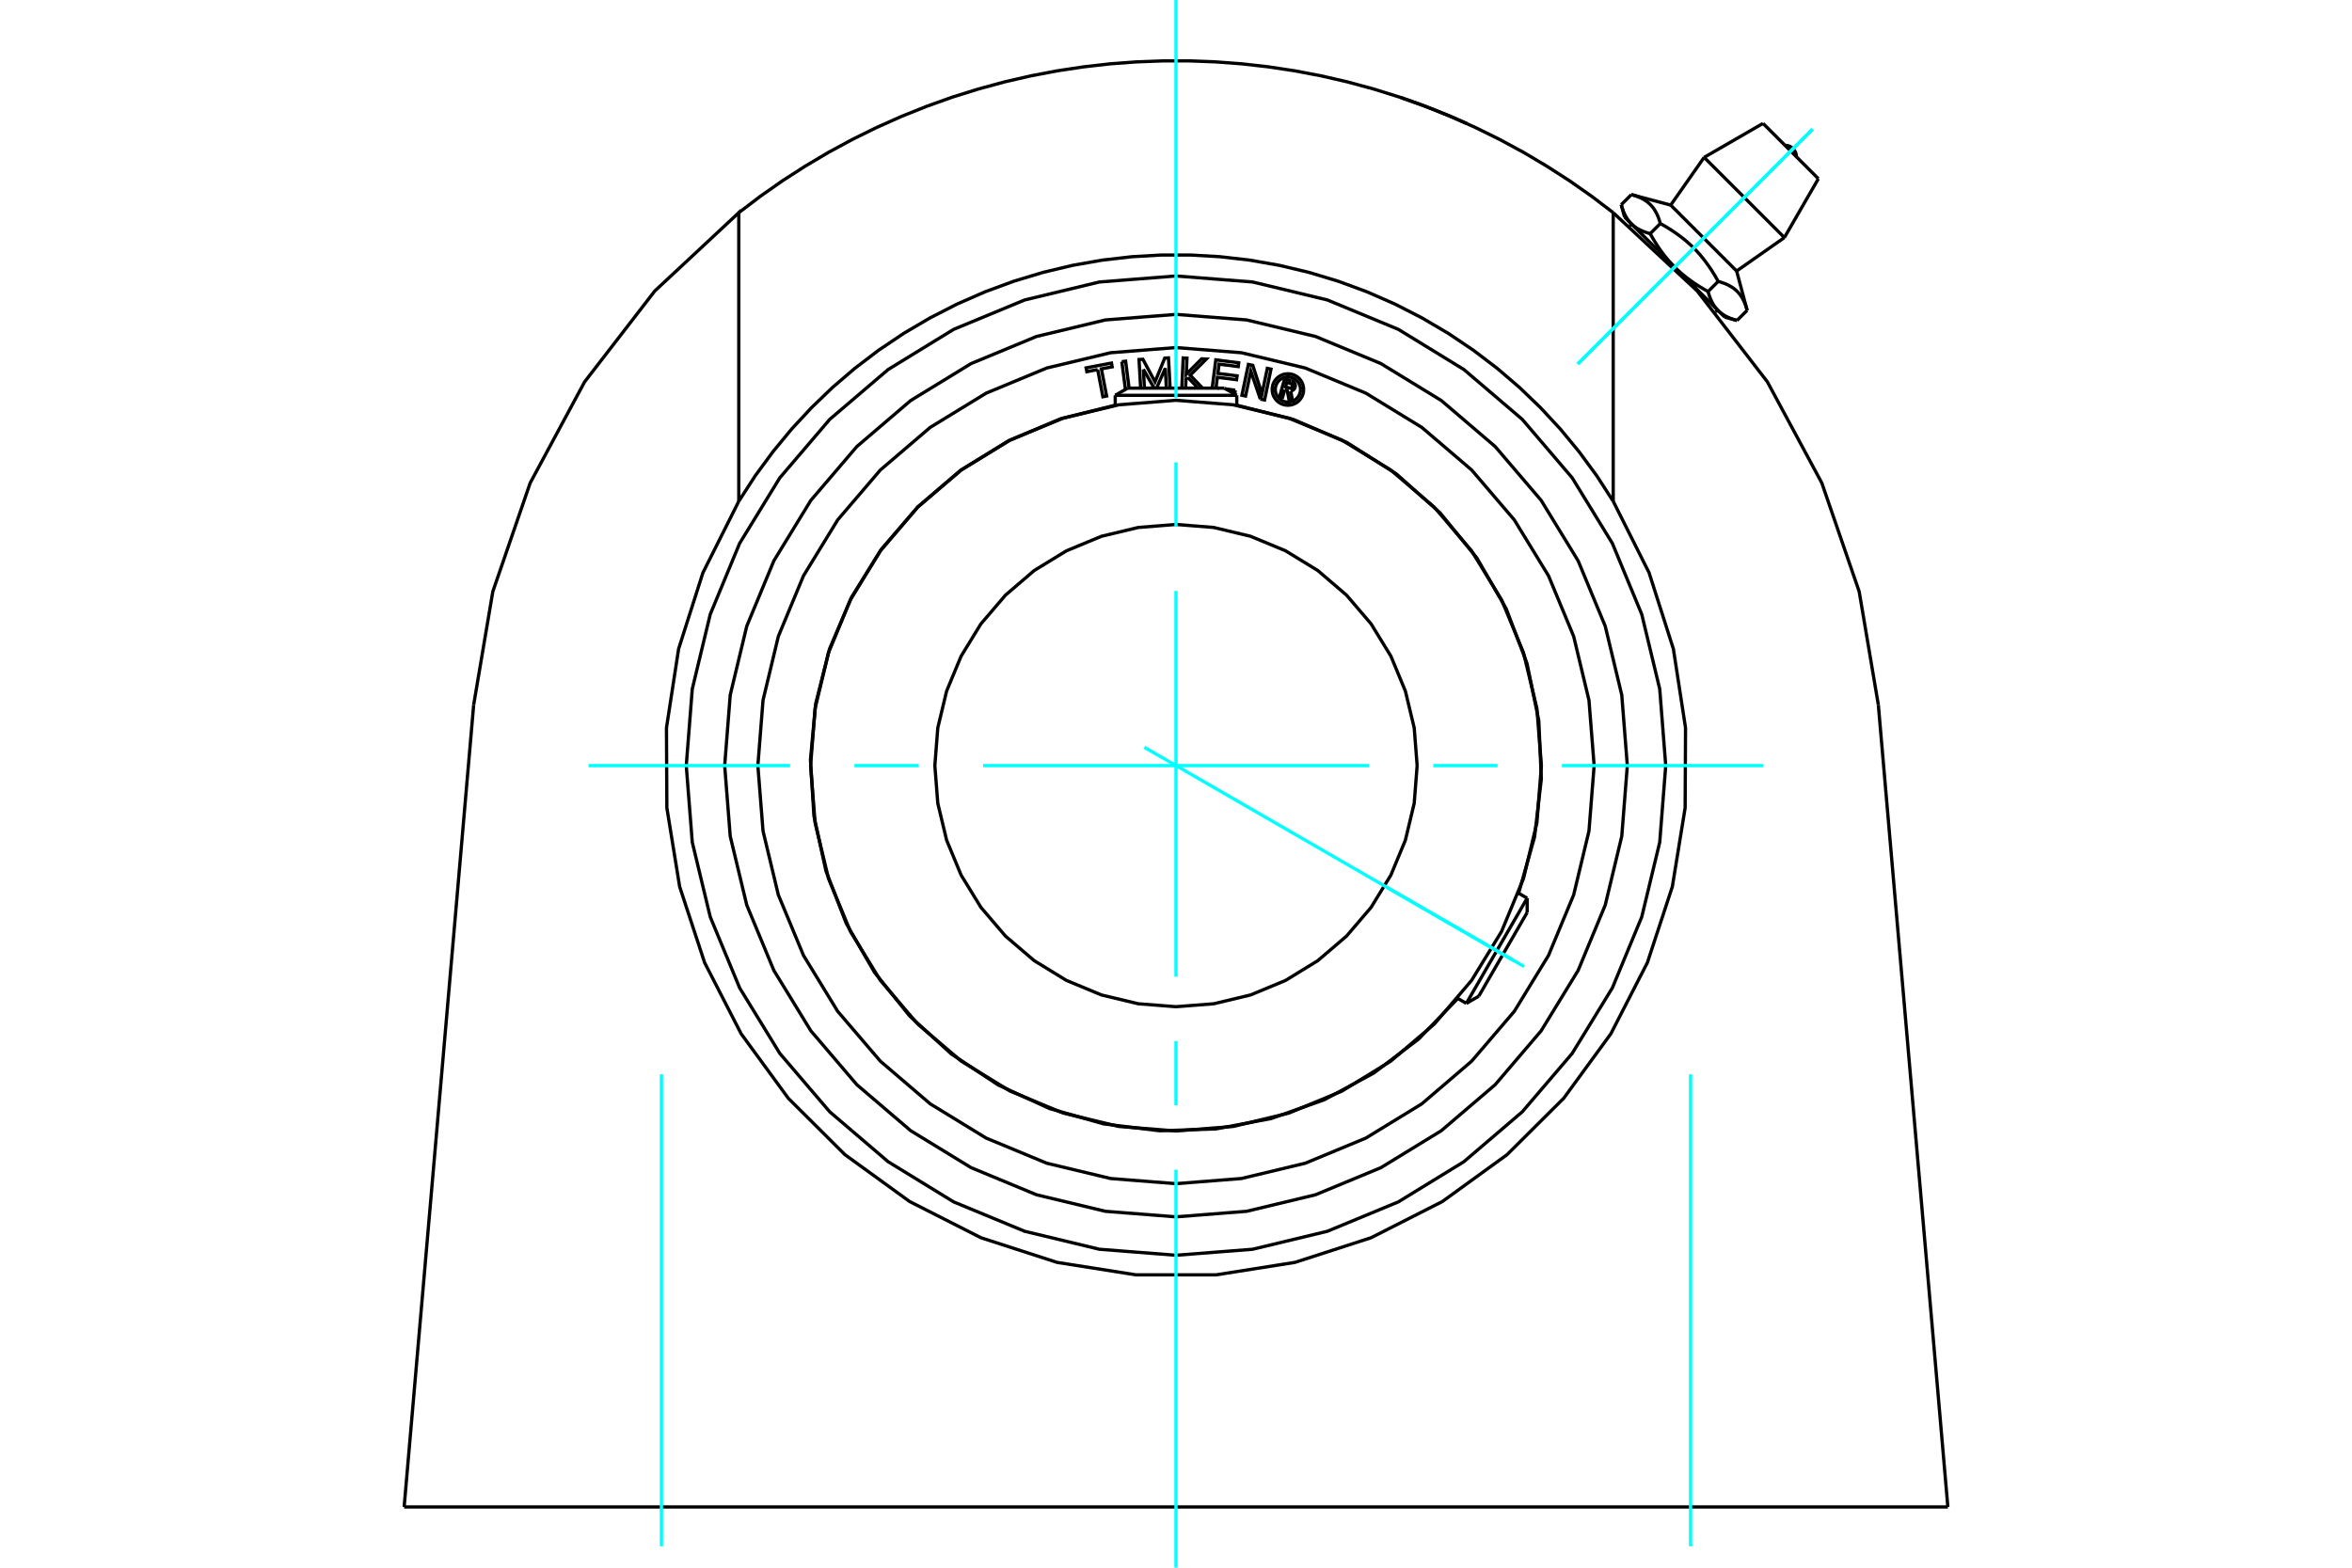 <?xml version="1.0" standalone="no"?>
<!DOCTYPE svg PUBLIC "-//W3C//DTD SVG 1.1//EN"
	"http://www.w3.org/Graphics/SVG/1.1/DTD/svg11.dtd">
<svg xmlns="http://www.w3.org/2000/svg" height="100%" width="100%" viewBox="0 0 36000 24000">
	<rect x="-1800" y="-1200" width="39600" height="26400" style="fill:#FFF"/>
	<g style="fill:none; fill-rule:evenodd" transform="matrix(1 0 0 1 0 0)">
		<g style="fill:none; stroke:#000; stroke-width:50; shape-rendering:geometricPrecision">
			<polyline points="21450,1496 21451,1497 21457,1499 21468,1503 21482,1507 21500,1514 21523,1521 21548,1530 21576,1540 21607,1551 21640,1563 21677,1576 21717,1590 21758,1606 21802,1622 21846,1639 21890,1656 21935,1673 21978,1690 22022,1708 22067,1726 22110,1744 22153,1761 22194,1779 22233,1795 22269,1810 22301,1825 22331,1838 22358,1850 22383,1861 22404,1870 22422,1878 22436,1884 22446,1889 22452,1891 22453,1892"/>
			<polyline points="24692,7674 24441,7285 24169,6915 23881,6566 23578,6240 23258,5932 22916,5639 22552,5362 22168,5104 21767,4868 21351,4655 20922,4467 20482,4305 20035,4170 19582,4062 19127,3982 18673,3930 18223,3904 17777,3904 17327,3930 16873,3982 16418,4062 15965,4170 15518,4305 15078,4467 14649,4655 14233,4868 13832,5104 13448,5362 13084,5639 12742,5932 12422,6240 12119,6566 11831,6915 11559,7285 11308,7674"/>
			<line x1="24692" y1="3256" x2="24692" y2="7674"/>
			<polyline points="11308,3256 11635,3007 11973,2770 12321,2546 12678,2334 13044,2136 13417,1952 13798,1782 14185,1627 14577,1487 14974,1363 15375,1254 15779,1161 16184,1084 16589,1023 16995,977 17399,947 17800,932 18200,932 18601,947 19005,977 19411,1023 19816,1084 20221,1161 20625,1254 21026,1363 21423,1487 21815,1627 22202,1782 22583,1952 22956,2136 23322,2334 23679,2546 24027,2770 24365,3007 24692,3256"/>
			<polyline points="11308,7674 11308,3256 10022,4455 8948,5846 8115,7394 7543,9057 7250,10790"/>
			<line x1="6186" y1="23070" x2="7250" y2="10790"/>
			<line x1="29814" y1="23070" x2="6186" y2="23070"/>
			<line x1="28750" y1="10790" x2="29814" y2="23070"/>
			<polyline points="28750,10790 28457,9057 27885,7394 27052,5846 25978,4455 24692,3256"/>
			<polyline points="11308,7674 10759,8768 10387,9934 10201,11143 10207,12367 10403,13575 10785,14737 11344,15826 12066,16814 12933,17677 13924,18395 15015,18949 16179,19326 17388,19517 18612,19517 19821,19326 20985,18949 22076,18395 23067,17677 23934,16814 24656,15826 25215,14737 25597,13575 25793,12367 25799,11143 25613,9934 25241,8768 24692,7674"/>
			<polyline points="25496,11721 25404,10548 25129,9405 24679,8318 24064,7315 23300,6420 22406,5657 21403,5042 20316,4592 19173,4317 18000,4225 16827,4317 15684,4592 14597,5042 13594,5657 12700,6420 11936,7315 11321,8318 10871,9405 10596,10548 10504,11721 10596,12894 10871,14037 11321,15124 11936,16127 12700,17021 13594,17785 14597,18400 15684,18850 16827,19125 18000,19217 19173,19125 20316,18850 21403,18400 22406,17785 23300,17021 24064,16127 24679,15124 25129,14037 25404,12894 25496,11721"/>
			<line x1="26742" y1="4751" x2="26587" y2="4906"/>
			<line x1="25572" y1="3140" x2="26581" y2="4149"/>
			<polyline points="24970,2979 24992,2985 25014,2992 25035,2999 25055,3006 25074,3013 25092,3021 25110,3029 25127,3037 25143,3046 25159,3054 25174,3064 25188,3073 25203,3083 25216,3093 25229,3104 25242,3115 25254,3126 25266,3138 25277,3150 25288,3163 25299,3176 25309,3189 25319,3203 25328,3218 25337,3233 25346,3249 25355,3265 25363,3282 25371,3300 25379,3318 25386,3337 25393,3357 25400,3378 25407,3399 25413,3422 25450,3443 25486,3463 25520,3484 25554,3505 25586,3525 25617,3546 25648,3567 25677,3588 25706,3609 25734,3630 25761,3651 25788,3673 25814,3694 25839,3717 25864,3739 25889,3762 25913,3785 25936,3808 25959,3832 25982,3857 26004,3881 26027,3907 26048,3933 26070,3960 26091,3987 26112,4015 26133,4044 26154,4073 26175,4104 26196,4135 26216,4167 26237,4201 26258,4235 26278,4271 26299,4308 26322,4314 26343,4321 26364,4328 26384,4335 26403,4342 26421,4350 26439,4358 26456,4366 26472,4375 26488,4384 26503,4393 26518,4402 26532,4412 26545,4422 26558,4433 26571,4444 26583,4455 26595,4467 26606,4479 26617,4492 26628,4505 26638,4518 26648,4532 26657,4547 26667,4562 26675,4578 26684,4594 26692,4611 26700,4629 26708,4647 26715,4666 26722,4686 26729,4707 26736,4729 26742,4751"/>
			<polyline points="26297,4753 26291,4747 26285,4741 26280,4735 26274,4729 26269,4722 26264,4716 26258,4709 26253,4703 26248,4696 26243,4689 26238,4682 26233,4675 26229,4667 26224,4660 26219,4652 26215,4644 26211,4636 26206,4628 26202,4620 26198,4612 26194,4603 26190,4594 26186,4585 26182,4576 26178,4567 26174,4558 26171,4548 26167,4538 26164,4528 26160,4518 26157,4507 26154,4497 26150,4486 26147,4474 26144,4463"/>
			<polyline points="26587,4906 26576,4903 26564,4900 26554,4897 26543,4893 26532,4890 26522,4886 26512,4883 26502,4879 26493,4876 26483,4872 26474,4868 26465,4864 26456,4860 26447,4856 26439,4852 26430,4848 26422,4844 26414,4839 26406,4835 26398,4831 26390,4826 26383,4821 26376,4817 26368,4812 26361,4807 26354,4802 26347,4797 26341,4792 26334,4787 26328,4781 26321,4776 26315,4770 26309,4765 26303,4759 26297,4753"/>
			<polyline points="26299,4308 26144,4463 26125,4453 26107,4442 26089,4432 26071,4422 26054,4411 26037,4401 26020,4391 26003,4380 25987,4370 25971,4360 25955,4349 25940,4339 25924,4329 25909,4318 25894,4308 25880,4297 25865,4287 25851,4276 25837,4266 25823,4255 25809,4245 25796,4234 25782,4223 25769,4212 25756,4202 25743,4191 25730,4180 25717,4168 25705,4157 25693,4146 25680,4135 25668,4123 25656,4112 25644,4100 25632,4089 26297,4753 26400,4856"/>
			<polyline points="25632,4089 25621,4077 25609,4065 25598,4053 25586,4041 25575,4028 25564,4016 25552,4004 25541,3991 25530,3978 25519,3965 25509,3952 25498,3939 25487,3925 25476,3912 25466,3898 25455,3884 25444,3870 25434,3856 25423,3841 25413,3827 25403,3812 25392,3797 25382,3781 25371,3766 25361,3750 25351,3734 25341,3718 25330,3701 25320,3684 25310,3667 25299,3650 25289,3632 25279,3614 25268,3596 25258,3577"/>
			<line x1="25413" y1="3422" x2="25258" y2="3577"/>
			<polyline points="24968,3424 24962,3418 24956,3412 24951,3406 24945,3400 24940,3393 24934,3387 24929,3380 24924,3373 24919,3367 24914,3360 24909,3353 24904,3345 24900,3338 24895,3330 24890,3323 24886,3315 24881,3307 24877,3299 24873,3291 24869,3282 24865,3274 24861,3265 24857,3256 24853,3247 24849,3238 24845,3228 24842,3219 24838,3209 24835,3199 24831,3189 24828,3178 24824,3167 24821,3156 24818,3145 24815,3134"/>
			<polyline points="25258,3577 25246,3574 25235,3571 25224,3567 25214,3564 25203,3561 25193,3557 25183,3554 25173,3550 25163,3546 25154,3543 25145,3539 25136,3535 25127,3531 25118,3527 25109,3523 25101,3519 25093,3515 25085,3510 25077,3506 25069,3501 25061,3497 25054,3492 25046,3488 25039,3483 25032,3478 25025,3473 25018,3468 25012,3463 25005,3457 24998,3452 24992,3447 24986,3441 24980,3436 24974,3430 24968,3424"/>
			<line x1="24970" y1="2979" x2="24815" y2="3134"/>
			<polyline points="24865,3321 24968,3424 25632,4089"/>
			<line x1="26084" y1="2409" x2="27312" y2="3637"/>
			<line x1="26985" y1="1889" x2="27832" y2="2736"/>
			<polyline points="27496,2400 27494,2373 27488,2346 27477,2320 27463,2297 27445,2276 27424,2258 27401,2243 27375,2233 27348,2227 27321,2225"/>
			<line x1="25572" y1="3140" x2="24970" y2="2979"/>
			<line x1="26742" y1="4751" x2="26581" y2="4149"/>
			<line x1="26400" y1="4856" x2="26587" y2="4906"/>
			<line x1="24815" y1="3134" x2="24865" y2="3321"/>
			<line x1="24975" y1="3431" x2="24944" y2="3461"/>
			<line x1="26260" y1="4777" x2="26290" y2="4746"/>
			<line x1="26084" y1="2409" x2="25572" y2="3140"/>
			<line x1="26581" y1="4149" x2="27312" y2="3637"/>
			<line x1="26985" y1="1889" x2="26084" y2="2409"/>
			<line x1="27312" y1="3637" x2="27832" y2="2736"/>
			<polyline points="23593,11721 23524,10846 23319,9993 22983,9182 22525,8434 21955,7766 21287,7196 20539,6738 19728,6402 18875,6197 18000,6128 17125,6197 16272,6402 15461,6738 14713,7196 14045,7766 13475,8434 13017,9182 12681,9993 12476,10846 12407,11721 12476,12596 12681,13449 13017,14260 13475,15008 14045,15676 14713,16245 15461,16704 16272,17040 17125,17245 18000,17314 18875,17245 19728,17040 20539,16704 21287,16245 21955,15676 22525,15008 22983,14260 23319,13449 23524,12596 23593,11721"/>
			<polyline points="21691,11721 21646,11143 21511,10580 21289,10045 20986,9551 20610,9111 20170,8734 19676,8432 19141,8210 18577,8075 18000,8029 17423,8075 16859,8210 16324,8432 15830,8734 15390,9111 15014,9551 14711,10045 14489,10580 14354,11143 14309,11721 14354,12298 14489,12862 14711,13397 15014,13891 15390,14331 15830,14707 16324,15010 16859,15232 17423,15367 18000,15412 18577,15367 19141,15232 19676,15010 20170,14707 20610,14331 20986,13891 21289,13397 21511,12862 21646,12298 21691,11721"/>
			<line x1="22444" y1="15361" x2="23375" y2="13750"/>
			<line x1="23375" y1="13969" x2="22634" y2="15251"/>
			<line x1="18930" y1="6052" x2="17070" y2="6052"/>
			<line x1="17260" y1="5942" x2="18740" y2="5942"/>
			<polyline points="24908,11721 24823,10640 24570,9586 24155,8585 23589,7660 22885,6836 22061,6132 21136,5566 20135,5151 19081,4898 18000,4813 16919,4898 15865,5151 14864,5566 13939,6132 13115,6836 12411,7660 11845,8585 11430,9586 11177,10640 11092,11721 11177,12802 11430,13856 11845,14857 12411,15781 13115,16606 13939,17310 14864,17876 15865,18291 16919,18544 18000,18629 19081,18544 20135,18291 21136,17876 22061,17310 22885,16606 23589,15781 24155,14857 24570,13856 24823,12802 24908,11721"/>
			<polyline points="19665,5966 19631,6083 19586,6070 19663,5799 19764,5828"/>
			<polyline points="19824,5928 19827,5915 19827,5902 19825,5889 19821,5876 19816,5865 19808,5854 19799,5845 19788,5837 19777,5831 19764,5828"/>
			<polyline points="19824,5928 19781,5915 19782,5910 19782,5904 19781,5899 19780,5893 19777,5888 19774,5884 19770,5880 19766,5876 19761,5874 19756,5872 19695,5855 19676,5923 19737,5940 19742,5941 19748,5941 19753,5941 19759,5939 19764,5937 19768,5934 19772,5930 19776,5926 19778,5921 19780,5916 19824,5929"/>
			<polyline points="19756,5986 19769,5983 19782,5978 19793,5972 19803,5963 19812,5953 19819,5941 19824,5929"/>
			<polyline points="19756,5986 19784,6132 19729,6116 19702,5977 19665,5966"/>
			<line x1="18763" y1="5955" x2="18907" y2="5974"/>
			<line x1="18613" y1="5936" x2="18662" y2="5943"/>
			<polyline points="18907,5974 18900,6032 18895,6032"/>
			<polyline points="18554,5942 18609,5509 18960,5554 18953,5612 18659,5575 18641,5717 18935,5754 18927,5813 18633,5776 18613,5936"/>
			<line x1="17501" y1="5655" x2="17517" y2="5942"/>
			<polyline points="17459,5942 17434,5504 17493,5500 17679,5845 17828,5482 17885,5479 17910,5942"/>
			<polyline points="17853,5942 17836,5637 17703,5942"/>
			<line x1="17666" y1="5942" x2="17501" y2="5655"/>
			<polyline points="16801,5658 16636,5690 16624,5632 17012,5558 17023,5616 16858,5647 16938,6063 16881,6074 16801,5658"/>
			<polyline points="17171,5537 17229,5530 17282,5942"/>
			<line x1="17226" y1="5962" x2="17171" y2="5537"/>
			<polyline points="18182,5779 18153,5807 18147,5942"/>
			<polyline points="18089,5942 18110,5480 18168,5483 18157,5729 18393,5493 18464,5497 18217,5744 18407,5942"/>
			<line x1="18339" y1="5942" x2="18182" y2="5779"/>
			<polyline points="19291,6110 19145,5682 19065,6063 19009,6051 19108,5579 19175,5593 19316,6030 19398,5639 19454,5651 19356,6123 19291,6110"/>
			<polyline points="19954,5963 19951,5925 19942,5888 19928,5853 19908,5821 19884,5792 19855,5768 19822,5748 19787,5733 19751,5725 19713,5722 19675,5725 19638,5733 19603,5748 19571,5768 19542,5792 19518,5821 19498,5853 19483,5888 19475,5925 19472,5963 19475,6001 19483,6037 19498,6072 19518,6105 19542,6133 19571,6158 19603,6178 19638,6192 19675,6201 19713,6204 19751,6201 19787,6192 19822,6178 19855,6158 19884,6133 19908,6105 19928,6072 19942,6037 19951,6001 19954,5963"/>
			<polyline points="19906,5963 19904,5933 19896,5903 19885,5875 19869,5849 19849,5826 19826,5807 19801,5791 19773,5779 19743,5772 19713,5770 19683,5772 19653,5779 19625,5791 19599,5807 19576,5826 19557,5849 19541,5875 19529,5903 19522,5933 19520,5963 19522,5993 19529,6022 19541,6050 19557,6076 19576,6099 19599,6119 19625,6135 19653,6146 19683,6153 19713,6156 19743,6153 19773,6146 19801,6135 19826,6119 19849,6099 19869,6076 19885,6050 19896,6022 19904,5993 19906,5963"/>
			<polyline points="23244,13674 23488,12814 23592,11925 23553,11032 23372,10155 23054,9319 22607,8545 22042,7851 21374,7256 20619,6776 19798,6422 18930,6203"/>
			<polyline points="17070,6203 16233,6411 15439,6746 14705,7198 14050,7758 13488,8411 13033,9144 12696,9937 12485,10773 12405,11631 12458,12491 12642,13333 12953,14137 13384,14884 13924,15555 14562,16136 15280,16611 16064,16971 16893,17206 17749,17311 18610,17283 19457,17124 20270,16836 21028,16427 21715,15906 22314,15285"/>
			<polyline points="24400,11721 24321,10720 24087,9743 23702,8815 23178,7959 22525,7195 21762,6543 20906,6019 19978,5634 19001,5400 18000,5321 16999,5400 16022,5634 15094,6019 14238,6543 13475,7195 12822,7959 12298,8815 11913,9743 11679,10720 11600,11721 11679,12722 11913,13699 12298,14626 12822,15483 13475,16246 14238,16899 15094,17423 16022,17808 16999,18042 18000,18121 19001,18042 19978,17808 20906,17423 21762,16899 22525,16246 23178,15483 23702,14626 24087,13699 24321,12722 24400,11721"/>
			<line x1="23375" y1="13969" x2="23375" y2="13750"/>
			<line x1="22444" y1="15361" x2="22634" y2="15251"/>
			<line x1="23375" y1="13750" x2="23241" y2="13673"/>
			<line x1="22311" y1="15284" x2="22444" y2="15361"/>
			<line x1="17260" y1="5942" x2="17070" y2="6052"/>
			<line x1="18930" y1="6052" x2="18740" y2="5942"/>
			<line x1="17070" y1="6052" x2="17070" y2="6206"/>
			<line x1="18930" y1="6206" x2="18930" y2="6052"/>
		</g>
		<g style="fill:none; stroke:#0FF; stroke-width:50; shape-rendering:geometricPrecision">
			<line x1="18000" y1="24000" x2="18000" y2="17907"/>
			<line x1="18000" y1="16922" x2="18000" y2="15938"/>
			<line x1="18000" y1="14953" x2="18000" y2="9047"/>
			<line x1="18000" y1="8062" x2="18000" y2="7078"/>
			<line x1="18000" y1="6093" x2="18000" y2="0"/>
			<line x1="9008" y1="11721" x2="12093" y2="11721"/>
			<line x1="13078" y1="11721" x2="14062" y2="11721"/>
			<line x1="15047" y1="11721" x2="20953" y2="11721"/>
			<line x1="21938" y1="11721" x2="22922" y2="11721"/>
			<line x1="23907" y1="11721" x2="26992" y2="11721"/>
			<line x1="10124" y1="23672" x2="10124" y2="16447"/>
			<line x1="25876" y1="23672" x2="25876" y2="16447"/>
			<line x1="24149" y1="5572" x2="27745" y2="1976"/>
			<line x1="24149" y1="5572" x2="27745" y2="1976"/>
			<line x1="17516" y1="11441" x2="23328" y2="14797"/>
			<line x1="21232" y1="13587" x2="23166" y2="14703"/>
		</g>
	</g>
</svg>
